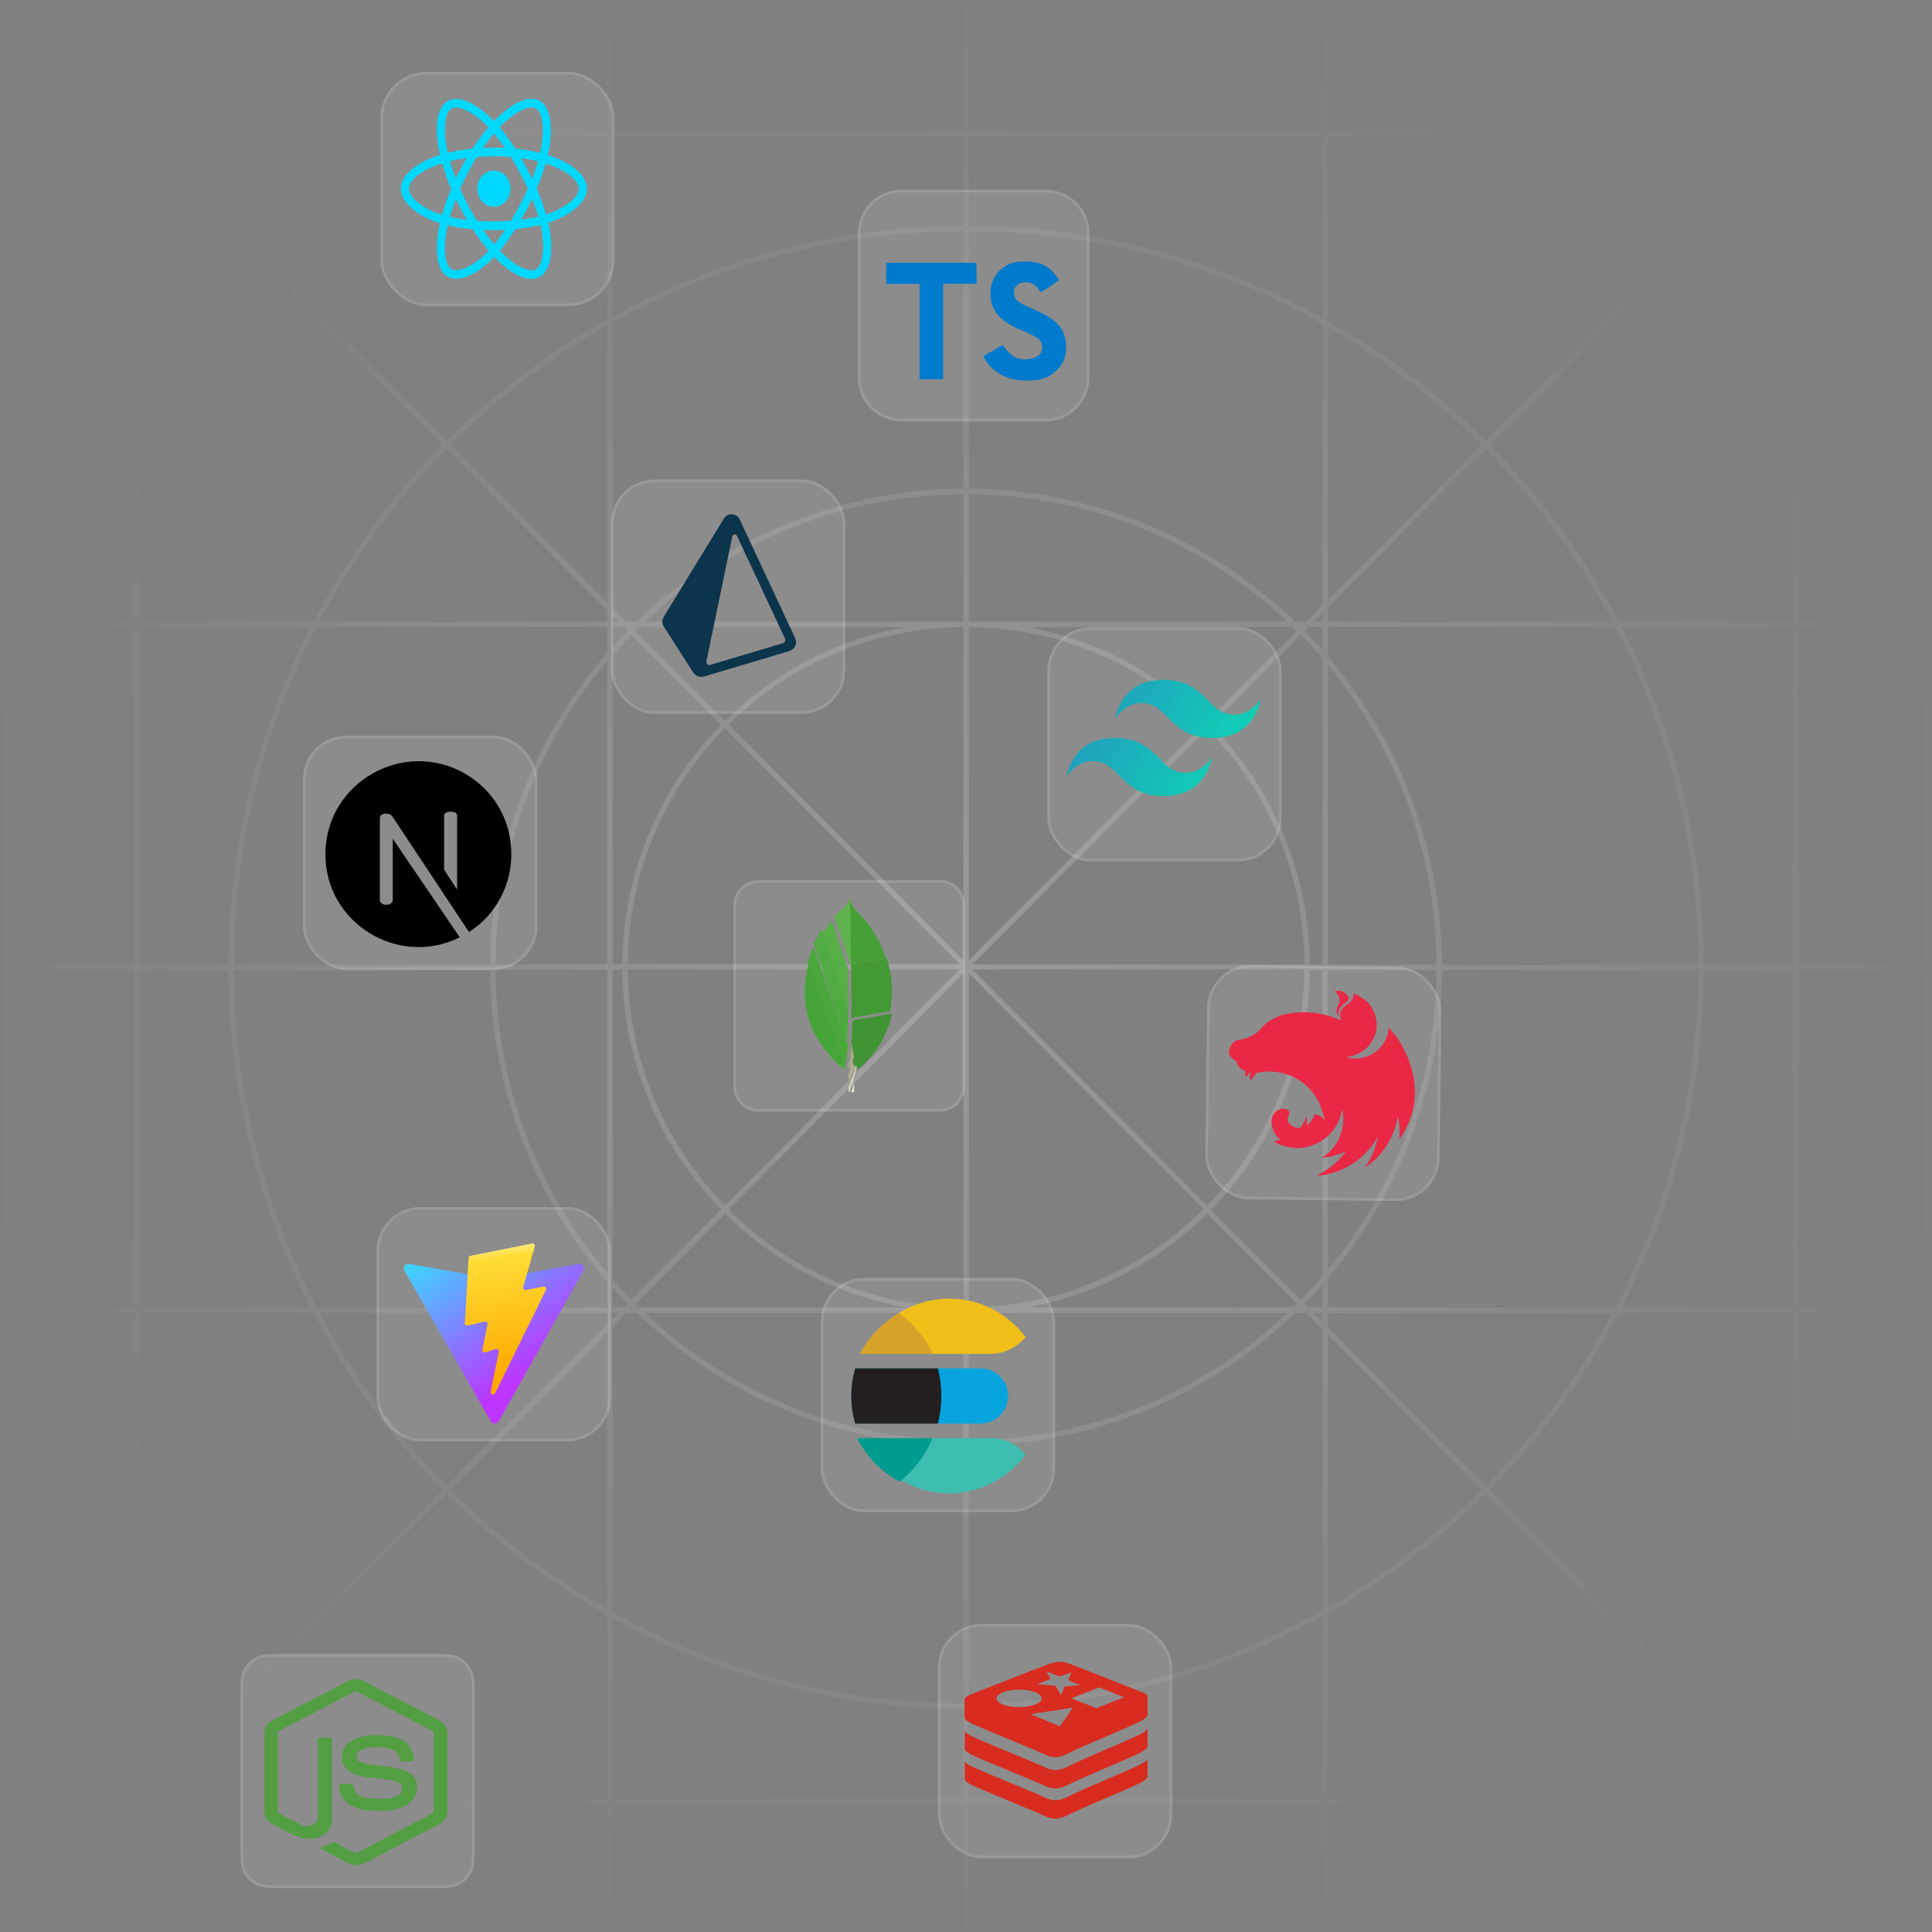 <?xml version="1.0" encoding="UTF-8"?>
<svg width="665px" height="665px" viewBox="0 0 665 665" version="1.1" xmlns="http://www.w3.org/2000/svg" xmlns:xlink="http://www.w3.org/1999/xlink">
    <rect x="0" y="0" width="665" height="665" fill="#808080" stroke="none"/>
    <title>Untitled</title>
    <defs>
        <radialGradient cx="50%" cy="50%" fx="50%" fy="50%" r="52.675%" id="radialGradient-1">
            <stop stop-color="#FFFFFF" offset="0%"></stop>
            <stop stop-color="#FFFFFF" stop-opacity="0" offset="100%"></stop>
        </radialGradient>
        <rect id="path-2" x="0" y="0" width="591.785" height="664.938"></rect>
        <linearGradient x1="-2.778%" y1="32.179%" x2="100%" y2="67.381%" id="linearGradient-4">
            <stop stop-color="#2298BD" offset="0%"></stop>
            <stop stop-color="#0ED7B5" offset="100%"></stop>
        </linearGradient>
        <linearGradient x1="-0.828%" y1="8.039%" x2="57.633%" y2="78.147%" id="linearGradient-5">
            <stop stop-color="#41D1FF" offset="0%"></stop>
            <stop stop-color="#BD34FE" offset="100%"></stop>
        </linearGradient>
        <linearGradient x1="43.616%" y1="2.241%" x2="50.303%" y2="89.025%" id="linearGradient-6">
            <stop stop-color="#FFEA83" offset="0%"></stop>
            <stop stop-color="#FFDD35" offset="8.33%"></stop>
            <stop stop-color="#FFA800" offset="100%"></stop>
        </linearGradient>
    </defs>
    <g id="Page-1" stroke="none" stroke-width="1" fill="none" fill-rule="evenodd">
        <g id="mainIconsdark" transform="translate(-12, 0)">
            <path d="M676.256,504.085 L676.256,333.877 L676.796,333.877 L676.796,331.998 L676.256,331.998 L676.256,161.791 C676.246,120.049 660.002,79.947 630.96,49.966 L630.96,46.877 L676.256,46.877 L676.256,44.986 L632.272,44.986 L674.506,2.521 L673.219,1.234 L630.998,43.699 L630.998,2.148 L629.12,2.148 L629.12,44.986 L625.928,44.986 C596.378,16.738 557.08,0.963 516.201,0.938 L172.839,0.938 C131.977,0.976 92.7,16.75 63.163,44.986 L59.959,44.986 L59.959,2.148 L58.093,2.148 L58.093,43.66 L15.872,1.195 L14.586,2.482 L56.806,44.947 L15.473,44.947 L15.473,46.826 L58.093,46.826 L58.093,49.966 C29.047,79.945 12.797,120.048 12.797,161.791 L12.797,504.085 C12.797,545.827 29.047,585.93 58.093,615.909 L58.093,619.049 L15.473,619.049 L15.473,620.928 L56.767,620.928 L14.547,663.393 L15.834,664.68 L58.054,622.215 L58.054,663.728 L59.92,663.728 L59.92,620.889 L63.124,620.889 C92.671,649.134 131.964,664.909 172.839,664.937 L516.201,664.937 C557.067,664.902 596.349,649.128 625.89,620.889 L629.081,620.889 L629.081,663.728 L630.96,663.728 L630.96,622.215 L673.18,664.68 L674.467,663.393 L632.234,620.928 L676.796,620.928 L676.796,619.049 L630.96,619.049 L630.96,615.909 C659.995,585.923 676.238,545.825 676.256,504.085 Z M674.377,504.085 C674.374,544.662 658.838,583.698 630.96,613.181 L630.96,451.904 L673.708,451.904 L673.708,450.038 L630.96,450.038 L630.96,333.877 L674.377,333.877 L674.377,504.085 Z M462.322,450.038 L461.035,448.751 C463.171,446.581 465.243,444.35 467.25,442.06 L467.25,450.038 L462.322,450.038 Z M467.25,451.917 L467.25,454.993 L464.188,451.917 L467.25,451.917 Z M222.87,450.038 L222.87,443.282 C224.543,445.148 226.268,446.963 228.018,448.751 L226.731,450.038 L222.87,450.038 Z M224.865,451.917 L222.87,453.899 L222.87,451.904 L224.865,451.917 Z M226.731,215.837 L228.018,217.124 C226.268,218.912 224.543,220.74 222.87,222.593 L222.87,215.837 L226.731,215.837 Z M222.87,213.958 L222.87,211.977 L224.865,213.971 L222.87,213.958 Z M467.25,215.837 L467.25,223.815 C465.243,221.525 463.171,219.294 461.035,217.124 L462.322,215.837 L467.25,215.837 Z M464.188,213.958 L467.25,210.883 L467.25,213.958 L464.188,213.958 Z M467.25,331.985 L462.849,331.985 C462.654,301.112 450.463,271.524 428.852,249.474 L459.735,218.462 C462.309,221.096 464.823,223.828 467.276,226.659 L467.25,331.985 Z M469.116,228.885 C493.118,257.894 506.308,294.334 506.434,331.985 L469.116,331.985 L469.116,228.885 Z M427.526,250.761 C448.798,272.447 460.797,301.558 460.984,331.934 L346.778,331.934 L427.526,250.761 Z M345.466,330.544 L345.466,215.837 C375.738,216.048 404.722,228.115 426.201,249.449 L345.466,330.544 Z M343.587,330.544 L262.839,249.359 C284.342,228.064 313.325,216.032 343.587,215.837 L343.587,330.544 Z M342.3,331.831 L228.069,331.831 C228.263,301.456 240.261,272.348 261.526,250.658 L342.3,331.831 Z M342.3,333.71 L261.552,414.882 C240.287,393.193 228.289,364.084 228.095,333.71 L342.3,333.71 Z M343.587,334.997 L343.587,450.038 C313.309,449.826 284.32,437.754 262.839,416.414 L343.587,334.997 Z M345.466,334.997 L426.201,416.169 C404.766,437.601 375.776,449.763 345.466,450.038 L345.466,334.997 Z M346.753,333.71 L460.945,333.71 C460.758,364.086 448.759,393.197 427.488,414.882 L346.753,333.71 Z M458.384,217.124 L427.501,248.149 C410.549,231.332 388.887,220.063 365.386,215.837 L457.072,215.837 L458.384,217.124 Z M345.466,213.958 L345.466,170.116 C386.248,170.316 425.433,185.99 455.103,213.971 L345.466,213.958 Z M343.587,213.958 L233.95,213.958 C263.614,185.969 302.803,170.294 343.587,170.103 L343.587,213.958 Z M323.654,215.837 C300.146,220.064 278.475,231.332 261.514,248.149 L230.63,217.124 L231.917,215.837 L323.654,215.837 Z M229.343,218.411 L260.227,249.423 C238.606,271.466 226.412,301.058 226.229,331.934 L222.896,331.934 L222.896,225.437 C224.968,223.056 227.117,220.727 229.343,218.475 L229.343,218.411 Z M221.005,331.934 L182.567,331.934 C182.711,293.706 196.32,256.751 221.005,227.56 L221.005,331.934 Z M221.005,333.813 L221.005,438.187 C196.32,408.996 182.711,372.041 182.567,333.813 L221.005,333.813 Z M222.87,333.813 L226.203,333.813 C226.384,364.685 238.578,394.274 260.201,416.311 L229.317,447.336 C227.091,445.084 224.942,442.755 222.883,440.374 L222.87,333.813 Z M230.669,448.751 L261.552,417.726 C278.504,434.537 300.159,445.804 323.654,450.038 L231.981,450.038 L230.669,448.751 Z M343.587,451.917 L343.587,495.772 C302.803,495.581 263.614,479.906 233.95,451.917 L343.587,451.917 Z M345.466,451.917 L455.103,451.917 C425.433,479.898 386.248,495.572 345.466,495.772 L345.466,451.917 Z M365.386,450.038 C388.896,445.817 410.568,434.548 427.526,417.726 L458.41,448.751 L457.123,450.038 L365.386,450.038 Z M459.71,447.465 L428.826,416.439 C450.44,394.397 462.632,364.812 462.824,333.941 L467.225,333.941 L467.225,439.268 C464.823,442.047 462.318,444.779 459.71,447.465 Z M469.116,333.941 L506.434,333.941 C506.308,371.592 493.118,408.032 469.116,437.041 L469.116,333.941 Z M508.351,332.063 C508.208,293.201 494.308,255.645 469.116,226.054 L469.116,215.837 L568.073,215.837 C586.7,251.725 596.465,291.551 596.55,331.985 L508.351,332.063 Z M469.116,214.035 L469.116,209.068 L523.394,154.52 C540.777,172.126 555.495,192.176 567.082,214.035 L469.116,214.035 Z M469.116,206.417 L469.116,112.66 C488.474,123.752 506.279,137.355 522.069,153.117 L469.116,206.417 Z M467.25,208.296 L461.55,214.035 L457.831,214.035 C427.678,184.857 387.424,168.446 345.466,168.225 L345.466,79.588 C388.129,79.682 430.057,90.705 467.25,111.605 L467.25,208.296 Z M343.587,168.225 C301.639,168.423 261.386,184.806 231.222,213.958 L227.503,213.958 L222.87,209.3 L222.87,110.987 C259.805,90.475 301.339,79.668 343.587,79.576 L343.587,168.225 Z M221.005,207.434 L166.958,153.117 C183.049,137.067 201.228,123.255 221.005,112.055 L221.005,207.434 Z M221.005,210.098 L221.005,213.958 L121.919,213.958 C133.502,192.096 148.221,172.045 165.607,154.443 L221.005,210.098 Z M221.005,215.85 L221.005,224.729 C195.147,254.5 180.84,292.566 180.688,331.998 L92.502,331.998 C92.586,291.56 102.351,251.729 120.98,215.837 L221.005,215.85 Z M180.688,333.877 C180.84,373.309 195.147,411.376 221.005,441.146 L221.005,450.038 L120.98,450.038 C102.353,414.15 92.588,374.324 92.502,333.89 L180.688,333.877 Z M221.005,451.904 L221.005,455.765 L165.671,511.394 C148.285,493.791 133.567,473.741 121.984,451.878 L221.005,451.904 Z M221.005,458.441 L221.005,553.82 C201.228,542.62 183.049,528.808 166.958,512.758 L221.005,458.441 Z M222.87,456.562 L227.503,451.904 L231.222,451.904 C261.384,481.061 301.637,497.449 343.587,497.651 L343.587,586.313 C301.339,586.21 259.806,575.398 222.87,554.888 L222.87,456.562 Z M345.466,497.651 C387.414,497.45 427.666,481.067 457.831,451.917 L461.55,451.917 L467.25,457.656 L467.25,554.271 C430.056,575.169 388.129,586.195 345.466,586.3 L345.466,497.651 Z M469.116,459.535 L522.069,512.771 C506.273,528.526 488.469,542.129 469.116,553.228 L469.116,459.535 Z M469.116,456.884 L469.116,451.917 L567.082,451.917 C555.495,473.777 540.777,493.827 523.394,511.432 L469.116,456.884 Z M469.116,450.038 L469.116,439.898 C494.308,410.307 508.208,372.752 508.351,333.89 L596.55,333.89 C596.465,374.324 586.7,414.15 568.073,450.038 L469.116,450.038 Z M598.416,333.89 L629.081,333.89 L629.081,450.038 L570.183,450.038 C588.659,414.1 598.336,374.287 598.416,333.877 L598.416,333.89 Z M598.416,332.011 C598.338,291.597 588.661,251.78 570.183,215.837 L629.081,215.837 L629.081,331.985 L598.416,332.011 Z M569.192,213.984 C557.448,191.619 542.461,171.113 524.72,153.13 L627.897,49.451 L627.987,49.528 C628.373,49.927 628.759,50.352 629.145,50.815 L629.145,213.971 L569.192,213.984 Z M626.482,48.151 L523.394,151.792 C507.232,135.66 488.976,121.771 469.116,110.498 L469.116,46.865 L625.143,46.865 L626.482,48.151 Z M467.25,109.456 C429.999,88.73 388.095,77.802 345.466,77.697 L345.466,46.813 L467.25,46.813 L467.25,109.456 Z M345.466,44.986 L345.466,2.817 L467.25,2.817 L467.25,44.986 L345.466,44.986 Z M343.587,44.986 L222.87,44.986 L222.87,2.817 L343.587,2.817 L343.587,44.986 Z M343.587,46.865 L343.587,77.748 C301.373,77.847 259.861,88.56 222.87,108.902 L222.87,46.865 L343.587,46.865 Z M221.005,109.919 C200.735,121.29 182.117,135.383 165.671,151.805 L62.584,48.164 L63.871,46.877 L221.005,46.877 L221.005,109.919 Z M61.13,49.528 L61.207,49.451 L164.333,153.117 C146.584,171.096 131.593,191.603 119.848,213.971 L59.959,213.971 L59.959,50.764 C60.409,50.352 60.731,49.927 61.13,49.528 Z M118.87,215.837 C100.396,251.772 90.719,291.58 90.637,331.985 L59.959,331.985 L59.959,215.837 L118.87,215.837 Z M90.637,333.864 C90.715,374.278 100.392,414.096 118.87,450.038 L59.959,450.038 L59.959,333.877 L90.637,333.864 Z M119.848,451.891 C131.593,474.259 146.584,494.766 164.333,512.745 L61.207,616.424 L61.13,616.347 C60.731,615.948 60.358,615.523 59.959,615.06 L59.959,451.904 L119.848,451.891 Z M62.571,617.724 L165.658,514.083 C182.108,530.506 200.724,544.602 220.992,555.982 L220.992,619.036 L63.909,619.036 L62.571,617.724 Z M222.87,557.025 C259.861,577.366 301.373,588.08 343.587,588.178 L343.587,619.062 L222.87,619.062 L222.87,557.025 Z M343.587,620.889 L343.587,663.058 L222.87,663.058 L222.87,620.889 L343.587,620.889 Z M345.466,620.889 L467.25,620.889 L467.25,663.058 L345.466,663.058 L345.466,620.889 Z M345.466,619.011 L345.466,588.127 C388.095,588.022 429.999,577.094 467.25,556.368 L467.25,618.959 L345.466,619.011 Z M469.116,555.377 C488.976,544.104 507.232,530.216 523.394,514.083 L626.482,617.724 L625.195,619.011 L469.116,619.011 L469.116,555.377 Z M627.897,616.347 L627.807,616.424 L524.694,512.758 C542.436,494.775 557.422,474.269 569.167,451.904 L629.055,451.904 L629.055,615.112 L627.897,616.347 Z M674.377,161.791 L674.377,331.998 L630.96,331.998 L630.96,215.837 L673.708,215.837 L673.708,213.958 L630.96,213.958 L630.96,52.733 C658.829,82.206 674.364,121.227 674.377,161.791 Z M623.187,44.947 L469.116,44.947 L469.116,2.817 L516.201,2.817 C555.911,2.846 594.137,17.913 623.187,44.986 L623.187,44.947 Z M172.8,2.778 L221.005,2.778 L221.005,44.947 L65.865,44.947 C94.918,17.89 133.138,2.838 172.839,2.817 L172.8,2.778 Z M14.663,504.085 L14.663,161.791 C14.671,121.212 30.211,82.176 58.093,52.694 L58.093,213.932 L15.371,213.932 L15.371,215.837 L58.093,215.837 L58.093,331.985 L15.216,331.985 L15.216,333.864 L58.093,333.864 L58.093,450.038 L15.371,450.038 L15.371,451.917 L58.093,451.917 L58.093,613.156 C30.217,583.68 14.677,544.654 14.663,504.085 Z M65.865,620.928 L221.005,620.928 L221.005,663.097 L172.839,663.097 C133.128,663.055 94.906,647.975 65.865,620.889 L65.865,620.928 Z M516.253,663.097 L469.116,663.097 L469.116,620.889 L623.187,620.889 C594.135,647.96 555.911,663.027 516.201,663.058 L516.253,663.097 Z" id="Shape" fill="url(#radialGradient-1)" fill-rule="nonzero" opacity="0.2"></path>
            <g id="Clipped">
                <mask id="mask-3" fill="white">
                    <use xlink:href="#path-2"></use>
                </mask>
                <g id="Rectangle"></g>
                <g id="Group" mask="url(#mask-3)">
                    <g transform="translate(95.192, 25.198)">
                        <g id="Group" transform="translate(0, 544.547)">
                            <path d="M0.469,14.965 C0.469,9.837 0.469,7.274 1.483,5.322 C2.337,3.678 3.678,2.337 5.322,1.483 C7.273,0.469 9.837,0.469 14.964,0.469 L64.753,0.469 C69.881,0.469 72.444,0.469 74.396,1.483 C76.04,2.337 77.381,3.678 78.235,5.322 C79.249,7.274 79.249,9.837 79.249,14.965 L79.249,64.754 C79.249,69.881 79.249,72.445 78.235,74.396 C77.381,76.04 76.04,77.381 74.396,78.235 C72.444,79.249 69.881,79.249 64.753,79.249 L14.964,79.249 C9.837,79.249 7.273,79.249 5.322,78.235 C3.678,77.381 2.337,76.04 1.483,74.396 C0.469,72.445 0.469,69.881 0.469,64.754 L0.469,14.965 Z" id="Path" fill-opacity="0.1" fill="#FFFFFF" fill-rule="nonzero"></path>
                            <path d="M64.753,-1.13686838e-13 L14.964,-1.13686838e-13 L14.942,-1.13686838e-13 C12.397,-1.13686838e-13 10.459,-1.13686838e-13 8.913,0.129 C7.358,0.258 6.16,0.519 5.106,1.067 C3.376,1.966 1.965,3.376 1.067,5.106 C0.519,6.16 0.258,7.359 0.128,8.914 C-1.42108547e-14,10.459 -1.42108547e-14,12.398 -1.42108547e-14,14.942 L-1.42108547e-14,14.965 L-1.42108547e-14,64.754 L-1.42108547e-14,64.776 C-1.42108547e-14,67.321 -1.42108547e-14,69.259 0.128,70.805 C0.258,72.36 0.519,73.558 1.067,74.612 C1.965,76.342 3.376,77.753 5.106,78.651 C6.16,79.199 7.358,79.46 8.913,79.59 C10.459,79.718 12.397,79.718 14.942,79.718 L14.964,79.718 L64.753,79.718 L64.776,79.718 C67.321,79.718 69.259,79.718 70.804,79.59 C72.36,79.46 73.558,79.199 74.612,78.651 C76.342,77.753 77.753,76.342 78.651,74.612 C79.199,73.558 79.46,72.36 79.59,70.805 C79.718,69.259 79.718,67.321 79.718,64.776 L79.718,64.754 L79.718,14.965 L79.718,14.942 C79.718,12.398 79.718,10.459 79.59,8.914 C79.46,7.359 79.199,6.16 78.651,5.106 C77.753,3.376 76.342,1.966 74.612,1.067 C73.558,0.519 72.36,0.258 70.804,0.129 C69.259,-1.13686838e-13 67.321,-1.13686838e-13 64.776,-1.13686838e-13 L64.753,-1.13686838e-13 Z" id="Path" stroke-opacity="0.2" stroke="#FFFFFF" stroke-width="0.938"></path>
                        </g>
                        <g id="Group" transform="translate(212.547, 40.577)">
                            <path d="M64.243,0.469 L14.537,0.469 C6.767,0.469 0.469,6.767 0.469,14.537 L0.469,64.243 C0.469,72.013 6.767,78.311 14.537,78.311 L64.243,78.311 C72.013,78.311 78.311,72.013 78.311,64.243 L78.311,14.537 C78.311,6.767 72.013,0.469 64.243,0.469 Z" id="Path" fill-opacity="0.1" fill="#FFFFFF" fill-rule="nonzero"></path>
                            <path d="M64.243,1.42108547e-14 L14.537,1.42108547e-14 C6.509,1.42108547e-14 0,6.508 0,14.537 L0,64.243 C0,72.272 6.509,78.78 14.537,78.78 L64.243,78.78 C72.272,78.78 78.78,72.272 78.78,64.243 L78.78,14.537 C78.78,6.508 72.272,1.42108547e-14 64.243,1.42108547e-14 Z" id="Path" stroke-opacity="0.2" stroke="#FFFFFF" stroke-width="0.938"></path>
                        </g>
                        <g id="Group" transform="translate(48.174, 0)">
                            <rect id="Rectangle" fill-opacity="0.1" fill="#FFFFFF" fill-rule="nonzero" x="0.469" y="0.469" width="78.78" height="78.78" rx="15.006"></rect>
                            <rect id="Rectangle" stroke-opacity="0.2" stroke="#FFFFFF" stroke-width="0.938" x="-2.84217094e-14" y="-7.10542736e-15" width="79.718" height="79.718" rx="15.475"></rect>
                        </g>
                        <g id="Group" transform="translate(331.995, 307.266)">
                            <rect id="Rectangle" fill-opacity="0.1" fill="#FFFFFF" fill-rule="nonzero" transform="translate(40.313, 40.312) rotate(0.656) translate(-40.313, -40.312)" x="0.923" y="0.923" width="78.78" height="78.78" rx="14.068"></rect>
                            <rect id="Rectangle" stroke-opacity="0.2" stroke="#FFFFFF" stroke-width="0.938" transform="translate(40.313, 40.313) rotate(0.656) translate(-40.313, -40.313)" x="0.454" y="0.454" width="79.718" height="79.718" rx="14.537"></rect>
                        </g>
                        <g id="Group" transform="translate(127.548, 140.333)">
                            <rect id="Rectangle" fill-opacity="0.1" fill="#FFFFFF" fill-rule="nonzero" x="0.469" y="0.469" width="78.78" height="78.78" rx="14.068"></rect>
                            <rect id="Rectangle" stroke-opacity="0.2" stroke="#FFFFFF" stroke-width="0.938" x="-2.84217094e-14" y="0" width="79.718" height="79.718" rx="14.537"></rect>
                        </g>
                        <g id="Group" transform="translate(277.756, 191.128)">
                            <rect id="Rectangle" fill-opacity="0.1" fill="#FFFFFF" fill-rule="nonzero" x="0.469" y="0.469" width="78.78" height="78.78" rx="14.068"></rect>
                            <rect id="Rectangle" stroke-opacity="0.2" stroke="#FFFFFF" stroke-width="0.938" x="-5.68434189e-14" y="-2.84217094e-14" width="79.718" height="79.718" rx="14.537"></rect>
                        </g>
                        <g id="Group" transform="translate(169.751, 278.197)">
                            <path d="M70.709,0.469 L8.071,0.469 C3.873,0.469 0.469,3.873 0.469,8.071 L0.469,70.709 C0.469,74.908 3.873,78.311 8.071,78.311 L70.709,78.311 C74.908,78.311 78.311,74.908 78.311,70.709 L78.311,8.071 C78.311,3.873 74.908,0.469 70.709,0.469 Z" id="Path" fill-opacity="0.1" fill="#FFFFFF" fill-rule="nonzero"></path>
                            <path d="M70.709,0 L8.071,0 C3.614,0 -5.68434189e-14,3.614 -5.68434189e-14,8.071 L-5.68434189e-14,70.709 C-5.68434189e-14,75.167 3.614,78.78 8.071,78.78 L70.709,78.78 C75.167,78.78 78.78,75.167 78.78,70.709 L78.78,8.071 C78.78,3.614 75.167,0 70.709,0 Z" id="Path" stroke-opacity="0.2" stroke="#FFFFFF" stroke-width="0.938"></path>
                        </g>
                        <g id="typescript" transform="translate(221.808, 64.802)">
                            <path d="M51.86,0.368 C53.976,0.863 55.899,1.975 57.386,3.565 C58.205,4.426 58.916,5.384 59.504,6.418 C59.531,6.53 55.691,9.121 53.361,10.566 C53.277,10.624 52.941,10.257 52.561,9.693 C51.696,8.2 50.128,7.258 48.409,7.197 C45.732,7.012 44.007,8.42 44.019,10.773 C43.996,11.352 44.127,11.925 44.399,12.436 C44.989,13.658 46.082,14.392 49.518,15.887 C55.842,18.62 58.557,20.422 60.232,22.983 C62.149,26.258 62.528,30.216 61.266,33.797 C59.522,37.749 55.78,40.439 51.492,40.823 C49.254,41.081 46.992,41.057 44.76,40.753 C41.341,40.189 38.191,38.541 35.771,36.051 C34.857,35.017 34.083,33.867 33.469,32.629 C33.727,32.436 33.999,32.263 34.282,32.11 C34.675,31.885 36.161,31.027 37.563,30.211 L40.109,28.713 L40.641,29.492 C41.537,30.778 42.677,31.874 43.997,32.716 C46.714,34.213 50.04,34.044 52.593,32.28 C53.926,30.975 54.135,28.899 53.09,27.353 C52.404,26.367 51.002,25.538 47.017,23.804 C43.892,22.746 41.046,20.993 38.692,18.675 C37.57,17.392 36.742,15.878 36.266,14.24 C35.913,12.374 35.861,10.462 36.111,8.58 C37.07,4.141 40.689,0.777 45.17,0.159 C47.398,-0.109 49.653,-0.038 51.86,0.368 L51.86,0.368 Z M31.12,4.07 L31.147,7.698 L19.637,7.698 L19.637,40.513 L11.521,40.513 L11.521,7.706 L0.011,7.706 L0.011,4.142 C-0.02,2.921 0.014,1.7 0.11,0.483 C0.153,0.426 7.151,0.398 15.635,0.413 L31.075,0.456 L31.12,4.07 Z" id="Shape" fill="#007ACC" fill-rule="nonzero"></path>
                        </g>
                        <g id="Group" transform="translate(199.763, 415.124)">
                            <rect id="Rectangle" fill-opacity="0.1" fill="#FFFFFF" fill-rule="nonzero" x="0.469" y="0.469" width="78.78" height="78.78" rx="14.068"></rect>
                            <rect id="Rectangle" stroke-opacity="0.2" stroke="#FFFFFF" stroke-width="0.938" x="0" y="0" width="79.718" height="79.718" rx="14.537"></rect>
                        </g>
                        <g id="Group" transform="translate(46.892, 390.74)">
                            <rect id="Rectangle" fill-opacity="0.1" fill="#FFFFFF" fill-rule="nonzero" x="0.469" y="0.469" width="78.78" height="78.78" rx="14.068"></rect>
                            <rect id="Rectangle" stroke-opacity="0.2" stroke="#FFFFFF" stroke-width="0.938" x="-2.84217094e-14" y="0" width="79.718" height="79.718" rx="14.537"></rect>
                        </g>
                        <g id="Group" transform="translate(21.571, 228.491)">
                            <rect id="Rectangle" fill-opacity="0.1" fill="#FFFFFF" fill-rule="nonzero" x="0.469" y="0.469" width="78.78" height="78.78" rx="14.068"></rect>
                            <rect id="Rectangle" stroke-opacity="0.2" stroke="#FFFFFF" stroke-width="0.938" x="-1.42108547e-14" y="-5.68434189e-14" width="79.718" height="79.718" rx="14.537"></rect>
                        </g>
                        <g id="Group" transform="translate(240.091, 534.232)">
                            <rect id="Rectangle" fill-opacity="0.1" fill="#FFFFFF" fill-rule="nonzero" x="0.469" y="0.468" width="78.78" height="78.78" rx="14.068"></rect>
                            <rect id="Rectangle" stroke-opacity="0.2" stroke="#FFFFFF" stroke-width="0.938" x="0" y="0" width="79.718" height="79.718" rx="14.537"></rect>
                        </g>
                        <g id="nestjs-icon" transform="translate(339.808, 315.802)">
                            <path d="M37.691,0.015 C37.23,0.015 36.799,0.113 36.406,0.242 C37.249,0.809 37.71,1.546 37.944,2.389 C37.959,2.502 37.993,2.585 38.009,2.702 C38.024,2.82 38.046,2.899 38.046,3.005 C38.114,4.46 37.668,4.641 37.351,5.499 C36.871,6.607 37.003,7.797 37.578,8.75 C37.63,8.877 37.696,8.999 37.774,9.113 C37.147,4.932 40.635,4.301 41.278,2.997 C41.327,1.856 40.386,1.096 39.641,0.567 C38.931,0.136 38.281,0 37.691,0 L37.691,0.015 Z M42.945,0.96 C42.877,1.338 42.93,1.24 42.907,1.44 L42.869,1.871 L42.756,2.268 C42.718,2.4 42.673,2.532 42.623,2.665 L42.442,3.043 C42.393,3.111 42.359,3.175 42.31,3.239 L42.211,3.39 L41.962,3.719 C41.864,3.817 41.781,3.935 41.66,4.021 C41.539,4.108 41.463,4.218 41.346,4.301 C40.998,4.566 40.601,4.762 40.238,5.012 C40.125,5.095 40.012,5.163 39.91,5.261 C39.798,5.34 39.693,5.429 39.596,5.526 C39.483,5.624 39.399,5.722 39.294,5.839 C39.188,5.957 39.112,6.055 39.044,6.168 L38.817,6.516 L38.636,6.894 L38.504,7.272 L38.39,7.688 C38.375,7.756 38.375,7.839 38.352,7.903 C38.33,7.967 38.337,8.035 38.315,8.1 L38.3,8.515 C38.3,8.614 38.3,8.712 38.315,8.818 C38.315,8.95 38.33,9.082 38.364,9.234 C38.398,9.385 38.413,9.498 38.447,9.63 L38.579,10.027 C38.617,10.11 38.662,10.194 38.693,10.254 L34.89,8.78 L32.974,8.289 L31.931,8.039 C30.936,7.841 29.932,7.692 28.922,7.593 C28.885,7.593 28.873,7.578 28.839,7.578 L25.88,7.427 L23.714,7.51 C22.705,7.578 21.696,7.707 20.69,7.873 L19.946,8.005 L18.457,8.334 L17.712,8.531 L17.001,8.844 L16.457,9.094 C16.419,9.109 16.389,9.109 16.374,9.132 L15.913,9.358 C15.864,9.373 15.83,9.396 15.8,9.407 L15.286,9.672 C15.172,9.721 15.059,9.785 14.957,9.838 C14.908,9.876 14.843,9.903 14.806,9.921 L14.375,10.171 C14.238,10.247 14.105,10.33 13.978,10.42 L13.649,10.647 L13.286,10.912 L13.006,11.138 C12.969,11.154 12.938,11.188 12.908,11.207 L12.659,11.422 C12.644,11.46 12.61,11.471 12.591,11.49 L12.288,11.77 L11.96,12.083 L11.68,12.386 C11.642,12.424 11.597,12.454 11.566,12.484 C11.478,12.588 11.384,12.687 11.287,12.783 C11.272,12.82 11.238,12.832 11.219,12.866 L10.841,13.263 L9.949,14.121 C9.646,14.385 9.336,14.635 9.023,14.846 L8.032,15.474 C7.704,15.655 7.352,15.821 6.989,15.965 C6.638,16.114 6.28,16.247 5.916,16.362 C5.22,16.513 4.51,16.793 3.898,16.842 C3.765,16.842 3.618,16.88 3.482,16.891 L3.066,16.989 L2.669,17.14 C2.534,17.194 2.401,17.255 2.272,17.322 C2.159,17.405 2.023,17.473 1.91,17.549 C1.796,17.624 1.683,17.73 1.581,17.828 C1.479,17.927 1.354,18.025 1.252,18.131 L0.972,18.46 C0.889,18.592 0.791,18.709 0.723,18.838 C0.636,18.959 0.559,19.086 0.492,19.219 L0.311,19.65 L0.16,20.081 L0.076,20.478 C0.027,20.674 0.027,20.875 0.008,20.969 C-0.01,21.064 0.008,21.188 0.008,21.306 C0.005,21.378 0.01,21.45 0.024,21.521 C0.039,21.634 0.061,21.736 0.092,21.835 L0.205,22.137 C0.254,22.251 0.318,22.353 0.386,22.451 L0.602,22.753 L0.881,23.018 C0.978,23.115 1.083,23.203 1.195,23.282 C1.592,23.63 1.687,23.743 2.204,24.008 C2.287,24.057 2.371,24.091 2.469,24.14 C2.518,24.189 2.518,24.205 2.537,24.239 C2.552,24.371 2.586,24.503 2.62,24.635 C2.652,24.772 2.696,24.904 2.752,25.032 L2.885,25.335 C2.9,25.372 2.922,25.403 2.934,25.418 L3.13,25.781 L3.38,26.128 L3.659,26.442 C3.758,26.54 3.856,26.624 3.973,26.722 L4.302,26.971 C4.415,27.054 4.529,27.122 4.665,27.187 C4.787,27.257 4.915,27.318 5.047,27.368 C5.145,27.417 5.262,27.451 5.375,27.481 C5.489,27.512 5.591,27.55 5.655,27.565 C5.606,28.457 5.587,29.303 5.723,29.598 C5.874,29.927 6.6,28.918 7.326,27.765 C7.227,28.906 7.159,30.244 7.326,30.637 C7.492,31.031 8.497,29.761 9.359,28.339 C21.076,25.629 31.772,33.729 32.895,45.166 C32.679,43.382 30.483,42.388 29.474,42.634 C28.983,43.859 28.136,45.431 26.779,46.402 C26.893,45.306 26.844,44.187 26.613,43.095 C26.243,44.617 25.544,46.038 24.564,47.26 C22.996,47.374 21.427,46.618 20.596,45.476 C20.528,45.427 20.513,45.325 20.464,45.261 L20.331,44.913 C20.282,44.8 20.248,44.686 20.233,44.565 C20.218,44.444 20.218,44.339 20.218,44.202 L20.218,43.953 C20.233,43.84 20.267,43.726 20.301,43.605 L20.414,43.258 C20.483,43.144 20.528,43.031 20.611,42.91 C20.891,42.154 20.891,41.474 20.384,41.096 C20.286,41.028 20.188,40.982 20.071,40.929 C20.002,40.914 19.919,40.88 19.855,40.861 L19.723,40.812 L19.375,40.729 C19.262,40.696 19.145,40.68 19.027,40.68 C18.907,40.66 18.786,40.649 18.665,40.646 C18.581,40.646 18.498,40.661 18.415,40.661 C18.292,40.66 18.17,40.676 18.052,40.71 L17.704,40.774 L17.357,40.888 L17.028,41.039 L16.714,41.205 C12.859,43.719 15.165,49.596 17.788,51.304 C16.797,51.486 15.784,51.701 15.509,51.917 C16.189,52.378 16.93,52.748 17.708,53.058 L20.384,53.814 C21.756,54.116 23.143,54.211 24.549,54.128 C31.907,53.589 37.901,48.007 38.961,40.706 L39.059,41.137 L39.21,42.063 L39.278,42.509 L39.316,43.001 L39.354,43.545 L39.354,43.809 C39.354,43.893 39.369,43.991 39.369,44.074 C39.369,44.157 39.354,44.27 39.354,44.376 L39.354,44.603 C39.354,44.716 39.339,44.819 39.339,44.932 C39.339,44.996 39.339,45.064 39.324,45.147 L39.309,45.51 C39.294,45.559 39.294,45.608 39.294,45.661 L39.244,46.039 C39.244,46.088 39.244,46.138 39.229,46.191 L39.165,46.671 L39.165,46.708 L39.067,47.169 L38.969,47.661 L38.836,48.175 L38.704,48.689 L38.538,49.218 L38.175,50.178 L37.978,50.658 L37.752,51.119 C37.736,51.168 37.714,51.202 37.702,51.233 C36.595,53.447 35.008,55.352 33.023,56.834 C32.891,56.917 32.759,57.015 32.626,57.114 C32.589,57.151 32.543,57.163 32.513,57.197 L32.15,57.446 L32.199,57.544 L32.214,57.544 L32.91,57.446 L32.925,57.446 L34.21,57.219 C34.323,57.204 34.459,57.17 34.573,57.136 L34.8,57.087 L35.147,57.023 L35.45,56.94 C37.101,56.543 38.7,55.995 40.242,55.352 C37.615,58.943 34.093,61.831 29.977,63.732 C31.878,63.599 33.779,63.286 35.608,62.757 C42.268,60.791 47.873,56.312 51.23,50.276 C50.549,54.103 49.031,57.732 46.785,60.905 C48.387,59.846 49.858,58.625 51.199,57.238 C54.899,53.376 57.327,48.473 58.158,43.19 C58.725,45.797 58.883,48.496 58.638,51.157 C70.57,34.512 59.628,17.254 55.047,12.711 C55.032,12.673 55.009,12.662 55.009,12.628 C54.971,12.824 54.96,13.025 54.945,13.221 C54.896,13.599 54.847,13.966 54.779,14.328 C54.711,14.691 54.597,15.054 54.499,15.425 C54.401,15.795 54.249,16.135 54.102,16.483 C53.955,16.831 53.788,17.163 53.611,17.492 C53.429,17.815 53.23,18.129 53.017,18.433 C52.802,18.747 52.571,19.045 52.337,19.325 C52.09,19.613 51.83,19.889 51.558,20.153 C51.392,20.304 51.245,20.433 51.078,20.569 L50.7,20.897 C50.405,21.132 50.096,21.347 49.774,21.544 C49.459,21.747 49.133,21.935 48.799,22.107 C48.452,22.273 48.104,22.421 47.756,22.568 C47.404,22.701 47.046,22.817 46.683,22.916 C46.32,23.014 45.938,23.097 45.575,23.165 C45.212,23.233 44.819,23.263 44.453,23.297 C44.188,23.313 43.924,23.335 43.697,23.335 C43.319,23.335 42.941,23.297 42.574,23.267 C42.208,23.237 41.818,23.184 41.448,23.101 C41.073,23.033 40.703,22.94 40.341,22.821 L40.325,22.821 C40.688,22.783 41.051,22.753 41.421,22.689 C41.792,22.625 42.166,22.538 42.529,22.439 C42.892,22.341 43.255,22.224 43.602,22.092 C43.95,21.959 44.313,21.789 44.645,21.631 C44.984,21.465 45.315,21.284 45.636,21.086 C45.949,20.871 46.263,20.656 46.562,20.425 C46.858,20.195 47.139,19.946 47.405,19.68 C47.684,19.431 47.934,19.151 48.183,18.872 C48.433,18.592 48.663,18.278 48.879,17.98 C48.916,17.93 48.947,17.866 48.977,17.813 L49.457,17.057 C49.638,16.729 49.805,16.396 49.948,16.048 C50.092,15.7 50.228,15.353 50.345,14.99 C50.462,14.627 50.542,14.279 50.625,13.916 C50.708,13.554 50.757,13.172 50.791,12.809 C50.825,12.446 50.855,12.053 50.855,11.687 C50.855,11.422 50.84,11.157 50.818,10.931 C50.78,10.553 50.734,10.186 50.685,9.823 C50.62,9.45 50.536,9.081 50.436,8.716 C50.322,8.368 50.209,8.005 50.073,7.657 C49.937,7.31 49.771,6.962 49.612,6.637 C49.453,6.312 49.249,5.976 49.045,5.662 C48.841,5.348 48.614,5.05 48.384,4.755 L47.628,3.912 C47.488,3.77 47.344,3.633 47.197,3.5 C46.456,2.924 45.689,2.383 44.899,1.878 C44.785,1.814 44.683,1.765 44.57,1.712 C44.026,1.364 43.512,1.183 43.001,1.017 L42.945,0.96 Z" id="Shape" fill="#EA2845"></path>
                        </g>
                        <g id="nextjs" transform="translate(28.808, 236.802)">
                            <path d="M48.3,4.438 C27.133,-8.008 0.236,7.194 0.002,31.735 C-0.227,55.7 25.134,71.178 46.254,60.631 L23.195,26.705 L23.195,47.704 C23.195,50.031 18.743,50.031 18.743,47.704 L18.743,19.553 C18.743,17.706 22.174,17.554 23.146,19.16 L49.429,58.822 C69.173,46.104 68.906,16.555 48.3,4.438 Z M45.33,44.181 L40.864,37.359 L40.864,18.682 C40.864,16.941 45.33,16.941 45.33,18.682 L45.33,44.181 Z" id="Shape" fill="#000000" fill-rule="nonzero"></path>
                        </g>
                        <g id="react" transform="translate(54.808, 8.802)">
                            <path d="M52.621,20.095 C51.957,19.847 51.269,19.611 50.561,19.388 C50.677,18.871 50.784,18.36 50.879,17.858 C52.438,9.616 51.419,2.975 47.937,0.789 C44.598,-1.307 39.138,0.878 33.623,6.104 C33.093,6.606 32.561,7.138 32.03,7.696 C31.675,7.327 31.322,6.971 30.969,6.63 C25.19,1.042 19.397,-1.312 15.918,0.88 C12.583,2.983 11.595,9.225 12.999,17.037 C13.134,17.791 13.293,18.562 13.472,19.345 C12.652,19.599 11.86,19.869 11.103,20.156 C4.327,22.729 0,26.76 0,30.941 C0,35.26 4.645,39.592 11.703,42.218 C12.26,42.425 12.838,42.621 13.433,42.807 C13.24,43.655 13.072,44.485 12.931,45.295 C11.592,52.971 12.638,59.066 15.964,61.155 C19.4,63.313 25.167,61.095 30.783,55.751 C31.226,55.328 31.672,54.88 32.118,54.411 C32.696,55.017 33.274,55.591 33.848,56.129 C39.287,61.226 44.659,63.284 47.983,61.188 C51.416,59.025 52.531,52.477 51.083,44.511 C50.972,43.902 50.844,43.281 50.699,42.648 C51.104,42.518 51.502,42.383 51.889,42.243 C59.226,39.597 64,35.318 64,30.941 C64,26.745 59.533,22.686 52.621,20.095 Z M51.03,39.418 C50.68,39.544 50.32,39.666 49.955,39.784 C49.145,36.992 48.051,34.023 46.714,30.956 C47.99,27.962 49.041,25.031 49.828,22.257 C50.483,22.463 51.119,22.681 51.731,22.91 C57.653,25.13 61.266,28.412 61.266,30.941 C61.266,33.635 57.364,37.132 51.03,39.418 L51.03,39.418 Z M48.401,45.089 C49.041,48.612 49.133,51.796 48.709,54.286 C48.327,56.523 47.561,58.015 46.613,58.612 C44.596,59.883 40.283,58.231 35.631,53.873 C35.098,53.373 34.561,52.839 34.022,52.275 C35.825,50.127 37.628,47.631 39.387,44.858 C42.481,44.559 45.404,44.071 48.055,43.403 C48.185,43.977 48.301,44.539 48.401,45.089 Z M21.819,58.393 C19.848,59.15 18.279,59.172 17.33,58.576 C15.312,57.309 14.472,52.415 15.617,45.85 C15.748,45.098 15.904,44.326 16.084,43.537 C18.706,44.168 21.607,44.622 24.709,44.896 C26.48,47.609 28.334,50.103 30.203,52.286 C29.795,52.716 29.388,53.124 28.983,53.509 C26.5,55.872 24.012,57.549 21.819,58.393 L21.819,58.393 Z M12.587,39.401 C9.466,38.24 6.889,36.73 5.123,35.083 C3.535,33.603 2.734,32.134 2.734,30.941 C2.734,28.404 6.208,25.167 12.003,22.967 C12.706,22.701 13.442,22.449 14.206,22.213 C15.007,25.049 16.057,28.015 17.325,31.014 C16.041,34.057 14.976,37.07 14.167,39.94 C13.622,39.769 13.095,39.59 12.587,39.401 Z M15.682,16.465 C14.479,9.772 15.278,4.723 17.288,3.457 C19.429,2.107 24.164,4.031 29.154,8.856 C29.473,9.164 29.793,9.487 30.114,9.821 C28.255,11.995 26.417,14.47 24.662,17.167 C21.652,17.471 18.771,17.959 16.122,18.612 C15.955,17.883 15.808,17.166 15.682,16.465 L15.682,16.465 Z M43.288,23.888 C42.655,22.697 42.005,21.534 41.342,20.403 C43.384,20.684 45.341,21.057 47.178,21.513 C46.626,23.438 45.939,25.451 45.13,27.514 C44.549,26.314 43.935,25.104 43.288,23.888 Z M32.031,11.948 C33.292,13.436 34.555,15.097 35.797,16.899 C34.545,16.834 33.278,16.801 32,16.801 C30.734,16.801 29.476,16.834 28.232,16.897 C29.476,15.112 30.75,13.453 32.031,11.948 Z M20.7,23.908 C20.068,25.103 19.465,26.306 18.894,27.512 C18.098,25.456 17.417,23.434 16.86,21.482 C18.686,21.037 20.633,20.673 22.662,20.397 C21.99,21.539 21.335,22.71 20.7,23.908 L20.7,23.908 Z M22.721,41.698 C20.624,41.443 18.648,41.098 16.822,40.665 C17.388,38.678 18.084,36.613 18.897,34.513 C19.47,35.718 20.075,36.922 20.711,38.119 L20.711,38.119 C21.36,39.338 22.031,40.533 22.721,41.698 Z M32.106,50.144 C30.81,48.622 29.518,46.938 28.255,45.127 C29.481,45.179 30.73,45.206 32,45.206 C33.304,45.206 34.594,45.174 35.863,45.112 C34.617,46.956 33.359,48.643 32.106,50.144 L32.106,50.144 Z M45.156,34.406 C46.011,36.529 46.732,38.583 47.305,40.536 C45.449,40.997 43.446,41.368 41.335,41.644 C41.999,40.498 42.655,39.315 43.299,38.098 C43.951,36.867 44.57,35.635 45.156,34.406 Z M40.931,36.611 C39.931,38.5 38.904,40.303 37.861,42.005 C35.962,42.153 34,42.229 32,42.229 C30.008,42.229 28.071,42.161 26.206,42.03 C25.121,40.305 24.071,38.497 23.077,36.627 L23.078,36.627 C22.086,34.763 21.174,32.883 20.347,31.013 C21.173,29.139 22.083,27.256 23.069,25.395 L23.069,25.395 C24.057,23.529 25.098,21.73 26.172,20.016 C28.076,19.86 30.027,19.778 32,19.778 L32,19.778 C33.981,19.778 35.936,19.86 37.838,20.018 C38.897,21.719 39.93,23.513 40.922,25.379 C41.926,27.267 42.847,29.137 43.681,30.97 C42.85,32.836 41.93,34.725 40.931,36.611 L40.931,36.611 Z M46.571,3.368 C48.714,4.714 49.548,10.141 48.201,17.258 C48.115,17.712 48.019,18.174 47.914,18.643 C45.258,17.976 42.375,17.48 39.356,17.171 C37.598,14.444 35.775,11.965 33.946,9.819 C34.438,9.304 34.929,8.813 35.418,8.35 C40.143,3.872 44.559,2.105 46.571,3.368 Z M32,24.719 C35.156,24.719 37.715,27.505 37.715,30.941 C37.715,34.378 35.156,37.164 32,37.164 C28.844,37.164 26.285,34.378 26.285,30.941 C26.285,27.505 28.844,24.719 32,24.719 Z" id="Shape" fill="#00D8FF" fill-rule="nonzero"></path>
                        </g>
                        <g id="node-js" transform="translate(7.808, 552.802)">
                            <path d="M31.5,64 C30.522,64 29.609,63.765 28.761,63.353 L20.087,58.708 C18.783,58.062 19.435,57.826 19.826,57.709 C21.587,57.18 21.913,57.062 23.739,56.121 C23.935,56.004 24.196,56.062 24.391,56.18 L31.043,59.767 C31.304,59.884 31.63,59.884 31.826,59.767 L57.848,46.185 C58.109,46.067 58.239,45.832 58.239,45.538 L58.239,18.433 C58.239,18.139 58.109,17.904 57.848,17.786 L31.826,4.263 C31.565,4.145 31.239,4.145 31.043,4.263 L5.022,17.786 C4.761,17.904 4.63,18.198 4.63,18.433 L4.63,45.538 C4.63,45.773 4.761,46.067 5.022,46.185 L12.13,49.889 C15.978,51.653 18.391,49.595 18.391,47.537 L18.391,20.785 C18.391,20.432 18.717,20.079 19.174,20.079 L22.5,20.079 C22.891,20.079 23.283,20.373 23.283,20.785 L23.283,47.537 C23.283,52.182 20.478,54.887 15.587,54.887 C14.087,54.887 12.913,54.887 9.587,53.417 L2.739,49.889 C1.043,49.007 0,47.361 0,45.597 L0,18.492 C0,16.728 1.043,15.081 2.739,14.199 L28.761,0.617 C30.391,-0.206 32.609,-0.206 34.239,0.617 L60.261,14.199 C61.957,15.081 63,16.728 63,18.492 L63,45.597 C63,47.361 61.957,49.007 60.261,49.889 L34.239,63.471 C33.391,63.824 32.413,64 31.5,64 Z M39.522,45.362 C28.109,45.362 25.761,40.658 25.761,36.66 C25.761,36.307 26.087,35.954 26.543,35.954 L29.935,35.954 C30.326,35.954 30.652,36.189 30.652,36.542 C31.174,39.658 32.674,41.187 39.587,41.187 C45.065,41.187 47.413,40.07 47.413,37.424 C47.413,35.895 46.761,34.778 38.217,34.014 C31.109,33.367 26.674,31.956 26.674,26.841 C26.674,22.078 31.109,19.256 38.543,19.256 C46.891,19.256 51,21.843 51.522,27.487 C51.522,27.664 51.457,27.84 51.326,28.017 C51.196,28.134 51,28.252 50.804,28.252 L47.413,28.252 C47.087,28.252 46.761,28.017 46.696,27.723 C45.913,24.489 43.891,23.43 38.543,23.43 C32.543,23.43 31.826,25.312 31.826,26.723 C31.826,28.428 32.674,28.957 40.761,29.898 C48.783,30.839 52.565,32.191 52.565,37.248 C52.5,42.422 47.804,45.362 39.522,45.362 L39.522,45.362 Z" id="Shape" fill="#539E43" fill-rule="nonzero"></path>
                        </g>
                        <g id="tailwind-css" transform="translate(283.808, 208.802)">
                            <path d="M33.5,0 C24.567,0 18.983,4.444 16.75,13.333 C20.1,8.889 24.008,7.222 28.475,8.333 C31.023,8.967 32.845,10.807 34.861,12.843 C38.146,16.161 41.947,20 50.25,20 C59.183,20 64.767,15.556 67,6.667 C63.65,11.111 59.742,12.778 55.275,11.667 C52.727,11.033 50.905,9.193 48.889,7.157 C45.604,3.839 41.803,0 33.5,0 L33.5,0 Z M16.75,20 C7.817,20 2.233,24.444 0,33.333 C3.35,28.889 7.258,27.222 11.725,28.333 C14.273,28.967 16.095,30.807 18.111,32.843 C21.396,36.161 25.197,40 33.5,40 C42.433,40 48.017,35.556 50.25,26.667 C46.9,31.111 42.992,32.778 38.525,31.667 C35.977,31.033 34.155,29.193 32.139,27.157 C28.854,23.839 25.053,20 16.75,20 Z" id="Shape" fill="url(#linearGradient-4)" fill-rule="nonzero"></path>
                        </g>
                        <g id="redis-plain" transform="translate(248.808, 546.802)">
                            <path d="M2.698,21.333 C6.045,22.939 24.531,30.417 27.428,31.822 C30.326,33.228 32.424,33.228 36.121,31.32 C39.818,29.363 57.205,22.236 60.552,20.48 C62.251,19.577 63,18.874 63,18.272 L63,11.998 C63,11.346 62.151,10.794 60.502,10.191 C57.255,8.987 39.968,2.111 36.671,0.856 C33.374,-0.348 32.025,-0.298 28.128,1.107 C24.231,2.513 5.895,9.74 2.598,11.045 C0.999,11.697 0.1,12.249 0.1,12.902 L0,12.902 L0,19.275 C0.1,19.878 1.049,20.53 2.698,21.333 Z M32.874,22.236 L22.732,18.021 L37.27,15.762 L32.874,22.236 Z M54.906,12.199 L46.313,15.612 L45.364,15.963 L36.771,12.55 L46.313,8.786 L54.906,12.199 Z M29.626,5.925 L28.228,3.316 L32.624,5.022 L36.771,3.667 L35.672,6.377 L39.868,7.983 L34.423,8.535 L33.224,11.496 L31.275,8.234 L24.98,7.682 L29.626,5.925 Z M18.785,9.589 C23.082,9.589 26.579,10.944 26.579,12.6 C26.579,14.257 23.082,15.612 18.785,15.612 C14.489,15.612 10.991,14.257 10.991,12.6 C10.991,10.944 14.489,9.589 18.785,9.589 Z M60.552,24.896 C57.205,26.653 39.868,33.83 36.171,35.737 C32.474,37.694 30.426,37.644 27.528,36.239 C24.63,34.834 6.045,27.356 2.748,25.75 C1.049,24.947 0.1,24.294 0.1,23.642 L0.1,30.016 C0.1,30.668 1.049,31.32 2.698,32.123 C6.045,33.729 24.531,41.207 27.428,42.613 C30.326,44.018 32.424,44.018 36.121,42.111 C39.818,40.154 57.205,33.027 60.552,31.27 C62.251,30.367 63,29.664 63,29.062 L63,22.789 C63,23.341 62.201,24.043 60.552,24.896 Z M60.552,35.285 C57.205,37.042 39.868,44.219 36.171,46.126 C32.474,48.083 30.426,48.033 27.528,46.628 C24.63,45.223 6.045,37.745 2.748,36.139 C1.049,35.386 0.1,34.683 0.1,34.031 L0.1,40.404 C0.1,41.057 1.049,41.709 2.698,42.512 C6.045,44.118 24.531,51.596 27.428,53.002 C30.326,54.407 32.424,54.407 36.121,52.5 C39.818,50.542 57.205,43.416 60.552,41.659 C62.251,40.756 63,40.053 63,39.451 L63,33.177 C63,33.78 62.201,34.432 60.552,35.285 L60.552,35.285 Z" id="Shape" fill="#D82C20" fill-rule="nonzero"></path>
                        </g>
                        <g id="elasticsearch" transform="translate(209.808, 421.802)">
                            <path d="M4,19 L47.934,19 C52.776,19 57.099,16.734 60,13.197 C53.949,5.175 44.452,0 33.765,0 C20.68,0 9.371,7.752 4,19" id="Path" fill="#F0BF1A" fill-rule="nonzero"></path>
                            <path d="M44.489,24 L1.365,24 C0.482,27.015 0,30.2 0,33.5 C0,36.8 0.482,39.986 1.365,43 L44.489,43 C49.667,43 54,38.778 54,33.5 C54,28.222 49.773,24 44.489,24" id="Path" fill="#07A5DE" fill-rule="nonzero"></path>
                            <path d="M60,53.656 C57.123,50.199 52.843,48 48.052,48 L4,48 C9.361,59.248 20.646,67 33.705,67 C44.436,67 53.967,61.763 60,53.656" id="Path" fill="#3EBEB0" fill-rule="nonzero"></path>
                            <path d="M1.376,24 C0.486,27.015 0,30.2 0,33.5 C0,36.8 0.486,39.986 1.376,43 L29.828,43 C30.574,40.15 31,36.983 31,33.5 C31,30.017 30.574,26.85 29.828,24 L1.376,24 Z" id="Path" fill="#231F20" fill-rule="nonzero"></path>
                            <path d="M16.453,5 C10.733,8.27 5.966,13.175 3,19 L28,19 C25.458,13.379 21.432,8.679 16.453,5" id="Path" fill="#D7A229" fill-rule="nonzero"></path>
                            <path d="M16.658,63 C21.58,59.092 25.539,53.916 28,48 L2,48 C5.21,54.338 10.346,59.62 16.658,63" id="Path" fill="#019B8F" fill-rule="nonzero"></path>
                        </g>
                        <g id="file-type-light-prisma" transform="translate(144.808, 151.802)">
                            <path d="M41.419,44.418 L16.479,51.853 C16.125,51.96 15.742,51.873 15.468,51.625 C15.195,51.377 15.072,51.003 15.145,50.641 L24.056,7.628 C24.134,7.267 24.432,6.996 24.798,6.954 C25.164,6.911 25.516,7.107 25.674,7.44 L42.171,42.754 C42.321,43.072 42.324,43.44 42.179,43.76 C42.034,44.08 41.757,44.32 41.419,44.418 L41.419,44.418 Z M45.697,42.662 L26.6,1.773 C26.122,0.745 25.115,0.066 23.982,0.007 C22.849,-0.071 21.768,0.492 21.183,1.465 L0.474,35.296 C-0.171,36.341 -0.157,37.664 0.51,38.695 L10.637,54.51 C11.421,55.724 12.911,56.276 14.297,55.866 L43.695,47.102 C44.594,46.84 45.333,46.198 45.717,45.345 C46.102,44.492 46.094,43.513 45.695,42.666 L45.697,42.662 Z" id="Shape" fill="#0C344B"></path>
                        </g>
                        <g id="mongodb-original" transform="translate(193.808, 283.802)">
                            <path d="M28.211,21 C29.063,23.57 29.677,26.193 29.878,28.912 C30.129,32.286 30.014,35.636 29.332,38.954 C29.313,39.045 29.274,39.131 29.245,39.219 C29.031,39.22 28.813,39.192 28.604,39.226 C26.837,39.515 25.071,39.815 23.306,40.114 C21.481,40.422 19.653,40.718 17.831,41.047 C17.186,41.164 16.387,41.025 16.126,41.956 C16.119,41.981 16.045,41.986 16.002,42 L16.09,36.437 C16.059,31.963 16.03,27.488 16,23.014 L16.85,22.862 C18.241,22.624 19.632,22.384 21.024,22.153 C22.685,21.878 24.347,21.61 26.009,21.342 C26.742,21.223 27.476,21.114 28.211,21 Z" id="Path" fill="#439934" fill-rule="nonzero"></path>
                            <path d="M13.532,59 C12.622,58.2 11.68,57.435 10.808,56.593 C6.116,52.064 2.683,46.734 0.993,40.307 C0.528,38.539 0.217,36.741 0.117,34.914 C0.047,33.635 -0.054,32.344 0.034,31.072 C0.27,27.688 0.748,24.336 1.718,21.076 L1.771,21 C1.865,21.128 2.001,21.242 2.049,21.387 C2.996,24.24 3.936,27.095 4.871,29.952 C7.809,38.931 10.743,47.911 13.686,56.888 C13.744,57.063 13.893,57.207 14,57.365 L13.532,59 Z" id="Path" fill="#45A538" fill-rule="nonzero"></path>
                            <path d="M28,21.014 C27.251,21.127 26.503,21.234 25.756,21.351 C24.063,21.616 22.369,21.879 20.677,22.151 C19.259,22.378 17.842,22.616 16.425,22.85 L15.558,23 L15.552,22.43 C15.523,21.961 15.474,21.492 15.468,21.023 C15.431,18.033 15.408,15.042 15.371,12.051 C15.348,10.179 15.314,8.308 15.276,6.437 C15.253,5.274 15.228,4.11 15.176,2.949 C15.148,2.325 15.049,1.704 15.008,1.08 C14.985,0.722 15.017,0.36 15.024,0 C15.466,0.864 15.898,1.735 16.352,2.593 C17.07,3.949 18.213,4.948 19.242,6.038 C23.311,10.346 26.2,15.356 28,21.014 L28,21.014 Z" id="Path" fill="#46A037" fill-rule="nonzero"></path>
                            <path d="M16.393,42.876 C16.437,42.861 16.514,42.856 16.521,42.83 C16.789,41.871 17.61,42.014 18.273,41.894 C20.145,41.555 22.023,41.25 23.898,40.932 C25.712,40.625 27.526,40.316 29.341,40.018 C29.556,39.982 29.78,40.011 30,40.011 C29.661,41.277 29.394,42.57 28.963,43.801 C28.475,45.198 27.883,46.56 27.256,47.896 C26.318,49.894 25.149,51.757 23.791,53.464 C22.744,54.78 21.578,55.996 20.408,57.197 C19.762,57.862 19,58.403 18.291,59 L18.107,58.869 L17.445,58.277 L16.76,56.707 C16.289,54.869 16.041,52.998 16,51.097 L16.013,50.777 L16.106,49.394 C16.137,48.922 16.178,48.45 16.197,47.977 C16.268,46.276 16.329,44.576 16.393,42.876 L16.393,42.876 Z" id="Path" fill="#409433" fill-rule="nonzero"></path>
                            <path d="M14.909,42.568 C14.845,44.205 14.784,45.841 14.715,47.478 C14.696,47.933 14.654,48.387 14.623,48.841 L14.207,49 C13.282,46.255 12.357,43.54 11.452,40.817 C9.955,36.312 8.477,31.8 6.982,27.295 C5.776,23.658 4.559,20.025 3.336,16.393 C3.279,16.223 3.114,16.09 3,15.94 L5.665,11 C5.756,11.16 5.877,11.31 5.935,11.482 C7.167,15.161 8.398,18.839 9.618,22.522 C11.205,27.312 12.782,32.107 14.368,36.898 C14.431,37.089 14.536,37.266 14.635,37.48 L15,37.052 C14.97,38.891 14.939,40.729 14.909,42.568 L14.909,42.568 Z" id="Path" fill="#4FAA41" fill-rule="nonzero"></path>
                            <path d="M2.86,17 C2.979,17.15 3.15,17.283 3.211,17.452 C4.488,21.077 5.759,24.703 7.019,28.333 C8.58,32.831 10.125,37.334 11.688,41.83 C12.632,44.547 13.599,47.258 14.565,49.998 L15,49.839 L14.903,51.168 L14.815,51.474 C14.663,52.929 14.536,54.387 14.352,55.838 C14.259,56.566 14.063,57.28 13.913,58 C13.801,57.843 13.643,57.7 13.582,57.526 C10.474,48.6 7.376,39.671 4.273,30.743 C3.286,27.902 2.293,25.063 1.293,22.226 C1.243,22.082 1.1,21.969 1,21.842 C1.62,20.228 2.24,18.614 2.86,17 L2.86,17 Z" id="Path" fill="#4AA73C" fill-rule="nonzero"></path>
                            <path d="M15,37.584 L14.648,38 C14.552,37.791 14.452,37.619 14.391,37.433 C12.862,32.774 11.341,28.112 9.811,23.454 C8.635,19.873 7.449,16.296 6.26,12.719 C6.205,12.552 6.089,12.405 6,12.25 L9.177,8 C9.277,8.136 9.42,8.257 9.472,8.41 C10.354,11.036 11.228,13.665 12.097,16.296 C12.909,18.753 13.708,21.213 14.529,23.666 C14.584,23.831 14.776,23.947 14.904,24.086 L14.91,24.643 C14.941,28.956 14.971,33.27 15,37.584 L15,37.584 Z" id="Path" fill="#57AE47" fill-rule="nonzero"></path>
                            <path d="M16,23 C15.866,22.859 15.665,22.741 15.608,22.574 C14.747,20.079 13.909,17.577 13.059,15.079 C12.149,12.404 11.233,9.732 10.309,7.061 C10.255,6.906 10.105,6.782 10,6.644 C11.082,5.598 12.131,4.515 13.257,3.517 C14.258,2.63 15.063,1.68 15.1,0.279 C15.101,0.221 15.132,0.163 15.179,0 L15.465,0.709 C15.457,1.067 15.425,1.426 15.449,1.782 C15.49,2.402 15.591,3.019 15.62,3.639 C15.672,4.793 15.698,5.95 15.721,7.105 C15.759,8.965 15.794,10.825 15.817,12.685 C15.854,15.658 15.879,18.63 15.916,21.602 C15.921,22.069 15.97,22.534 16,23 L16,23 Z" id="Path" fill="#60B24F" fill-rule="nonzero"></path>
                            <path d="M15.437,56.147 C15.569,55.469 15.743,54.796 15.825,54.112 C15.988,52.747 16.1,51.374 16.234,50.005 L16.267,50 L16.3,50.006 C16.338,51.724 16.566,53.415 17,55.077 C16.912,55.196 16.787,55.303 16.74,55.438 C16.375,56.495 16.031,57.56 15.663,58.616 C15.613,58.761 15.474,58.873 15.375,59 L15,57.677 L15.437,56.147 Z" id="Path" fill="#A9AA88" fill-rule="nonzero"></path>
                            <path d="M15,60.938 C15.087,60.811 15.212,60.698 15.256,60.553 C15.581,59.492 15.887,58.424 16.21,57.363 C16.252,57.227 16.362,57.12 16.441,57 L17,58.425 C16.89,58.607 16.737,58.771 16.676,58.974 L15.605,62.626 C15.561,62.773 15.41,62.876 15.31,63 L15,60.938 Z" id="Path" fill="#B6B598" fill-rule="nonzero"></path>
                            <path d="M16,62.761 C16.091,62.633 16.225,62.525 16.265,62.372 L17.224,58.571 C17.279,58.361 17.416,58.19 17.515,58 L18,58.558 C17.766,58.871 17.636,59.231 17.714,59.688 L17.566,60.338 C17.499,60.449 17.402,60.546 17.369,60.674 C17.034,61.968 16.715,63.269 16.377,64.563 C16.335,64.727 16.216,64.856 16.132,65 C16.089,64.253 16.044,63.508 16,62.761 L16,62.761 Z" id="Path" fill="#C2C1A7" fill-rule="nonzero"></path>
                            <path d="M15.008,65.13 C15.124,64.971 15.289,64.829 15.348,64.649 C15.817,63.226 16.261,61.794 16.726,60.37 C16.772,60.23 16.906,60.123 17,60 L16.718,63.286 C16.642,63.379 16.533,63.46 16.497,63.568 C16.178,64.524 15.878,65.488 15.558,66.444 C15.492,66.642 15.366,66.816 15.267,67 C15.179,66.877 15.022,66.759 15.015,66.631 C14.987,66.133 15.006,65.631 15.008,65.13 L15.008,65.13 Z" id="Path" fill="#CECDB7" fill-rule="nonzero"></path>
                            <path d="M16,66.78 C16.068,66.642 16.154,66.512 16.2,66.364 C16.42,65.649 16.625,64.928 16.844,64.212 C16.869,64.13 16.944,64.07 16.995,64 L17,65.614 L16.537,67 L16,66.78 Z" id="Path" fill="#DBDAC7" fill-rule="nonzero"></path>
                            <polygon id="Path" fill="#EBE9DC" fill-rule="nonzero" points="16 66.69 16.829 65 17 67"></polygon>
                            <path d="M17.051,59 C16.875,58.596 17.168,58.276 17.697,58 L18,58.11 L17.051,59 Z" id="Path" fill="#CECDB7" fill-rule="nonzero"></path>
                            <polygon id="Path" fill="#4FAA41" fill-rule="nonzero" points="16.005 50.028 15.999 50.027 15.992 50.028 16.008 49.972"></polygon>
                        </g>
                        <g id="vite-svgrepo-com" transform="translate(55.808, 402.802)">
                            <path d="M61.795,9.353 L32.67,61.194 C32.069,62.264 30.524,62.27 29.914,61.205 L0.212,9.358 C-0.453,8.197 0.544,6.791 1.865,7.026 L31.021,12.214 C31.207,12.247 31.397,12.246 31.583,12.213 L60.129,7.033 C61.446,6.795 62.448,8.19 61.795,9.353 L61.795,9.353 Z" id="Path" fill="url(#linearGradient-5)" fill-rule="nonzero"></path>
                            <path d="M44.163,0.015 L22.935,4.253 C22.587,4.322 22.328,4.623 22.307,4.985 L21.001,27.451 C20.971,27.98 21.448,28.391 21.955,28.272 L27.865,26.882 C28.418,26.752 28.917,27.249 28.804,27.815 L27.048,36.574 C26.93,37.163 27.473,37.668 28.038,37.493 L31.688,36.363 C32.254,36.188 32.798,36.694 32.678,37.283 L29.888,51.042 C29.713,51.902 30.837,52.372 31.306,51.634 L31.619,51.141 L48.916,15.976 C49.205,15.387 48.706,14.716 48.071,14.84 L41.988,16.036 C41.416,16.149 40.93,15.606 41.091,15.036 L45.061,1.015 C45.223,0.444 44.735,-0.099 44.163,0.015 Z" id="Path" fill="url(#linearGradient-6)" fill-rule="nonzero"></path>
                        </g>
                    </g>
                </g>
            </g>
        </g>
    </g>
</svg>